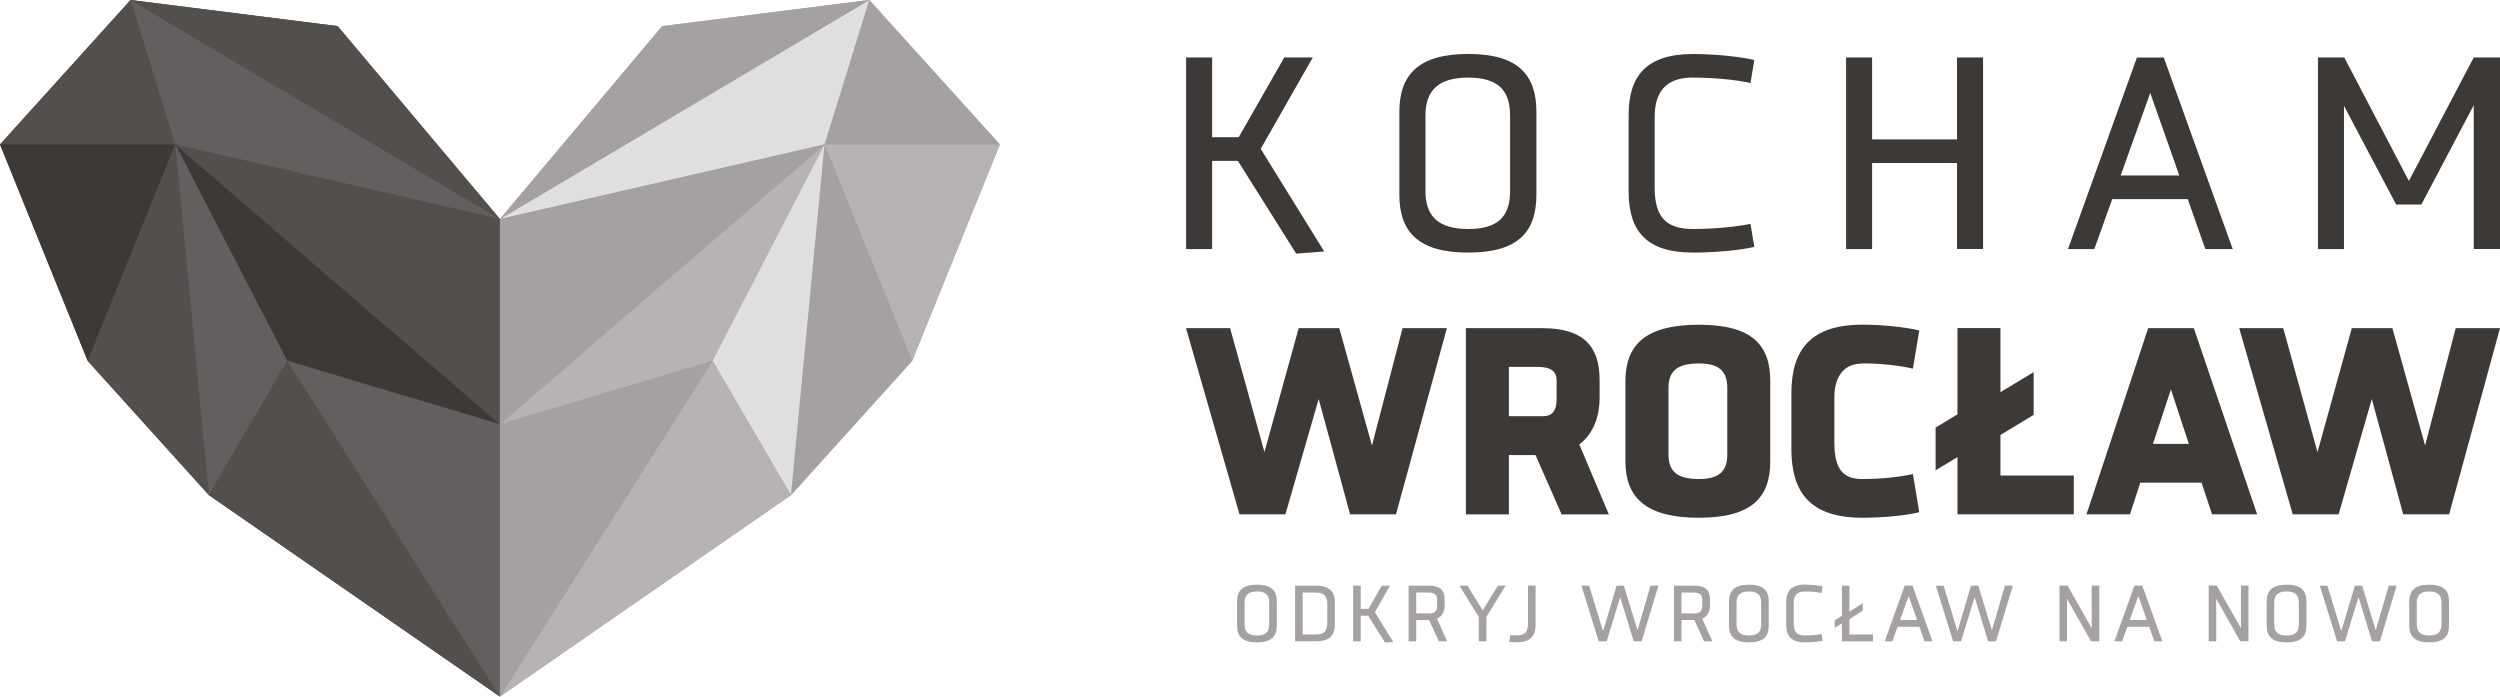 <?xml version="1.0" encoding="UTF-8"?>
<svg id="Warstwa_2" xmlns="http://www.w3.org/2000/svg" viewBox="0 0 335.05 93.36">
  <defs>
    <style>
      .cls-1 {
        fill: #a4a1a0;
      }

      .cls-2 {
        fill: #524f4d;
      }

      .cls-3 {
        fill: #e0dfdf;
      }

      .cls-4 {
        fill: #b7b3b3;
      }

      .cls-5 {
        fill: #3d3937;
      }

      .cls-6 {
        fill: #625f5e;
      }
    </style>
  </defs>
  <g id="Layer_1">
    <g>
      <g>
        <polygon class="cls-2" points="45.25 3.5 17.5 0 0 19.36 11.75 48.36 28 66.36 67 93.36 67 56.86 67 29.36 45.25 3.5"/>
        <g>
          <polygon class="cls-2" points="17.5 0 0 19.36 23.5 19.36 17.5 0"/>
          <polygon class="cls-6" points="17.5 0 67 29.36 23.5 19.36 17.5 0"/>
          <polygon class="cls-5" points="0 19.36 11.75 48.36 23.5 19.36 0 19.36"/>
          <polygon class="cls-5" points="23.5 19.36 38.5 48.36 67 56.86 23.5 19.36"/>
          <polygon class="cls-2" points="23.5 19.36 67 29.36 67 56.86 23.5 19.36"/>
          <polygon class="cls-2" points="23.5 19.36 11.75 48.36 28 66.36 23.5 19.36"/>
          <polygon class="cls-6" points="23.5 19.36 28 66.36 38.5 48.36 23.5 19.36"/>
          <polygon class="cls-2" points="28 66.36 67 93.36 38.5 48.36 28 66.36"/>
          <polygon class="cls-6" points="38.5 48.36 67 93.36 67 56.86 38.5 48.36"/>
          <polygon class="cls-2" points="17.5 0 45.25 3.5 67 29.36 17.5 0"/>
        </g>
        <polygon class="cls-1" points="116.5 0 88.75 3.5 67 29.36 67 56.86 67 93.36 106 66.36 122.25 48.36 134 19.36 116.5 0"/>
        <g>
          <polygon class="cls-1" points="116.5 0 134 19.36 110.5 19.36 116.5 0"/>
          <polygon class="cls-3" points="116.5 0 67 29.36 110.5 19.36 116.5 0"/>
          <polygon class="cls-4" points="134 19.36 122.25 48.36 110.5 19.36 134 19.36"/>
          <polygon class="cls-4" points="110.5 19.36 95.5 48.36 67 56.86 110.5 19.36"/>
          <polygon class="cls-1" points="110.5 19.36 67 29.36 67 56.86 110.5 19.36"/>
          <polygon class="cls-1" points="110.5 19.36 122.25 48.36 106 66.36 110.5 19.36"/>
          <polygon class="cls-3" points="110.5 19.36 106 66.36 95.5 48.36 110.5 19.36"/>
          <polygon class="cls-4" points="106 66.36 67 93.36 95.5 48.36 106 66.36"/>
          <polygon class="cls-1" points="95.5 48.36 67 93.36 67 56.86 95.5 48.36"/>
          <polygon class="cls-1" points="116.5 0 88.75 3.5 67 29.36 116.5 0"/>
        </g>
      </g>
      <g>
        <g>
          <path class="cls-5" d="M173.72,34l-7.82-12.44h-3.45v11.82h-3.49V7.7h3.49v10.69h3.56l6.11-10.69h3.82l-6.98,12.25,8.51,13.75-3.74.29Z"/>
          <path class="cls-5" d="M187.54,26.07v-11.06c0-4.95,2.51-7.78,9.24-7.78s9.13,2.84,9.13,7.78v11.06c0,4.98-2.4,7.78-9.13,7.78s-9.24-2.8-9.24-7.78ZM202.38,15.49c0-3.31-1.53-5.09-5.6-5.09s-5.74,1.78-5.74,5.09v10.11c0,3.31,1.64,5.09,5.74,5.09s5.6-1.78,5.6-5.09v-10.11Z"/>
          <path class="cls-5" d="M226.89,10.39c-3.6,0-5.13,1.89-5.13,5.31v9.46c0,3.93,1.53,5.53,5.13,5.53,2.73,0,5.86-.29,7.71-.69l.51,3.09c-2,.47-5.38.76-8.22.76-6.33,0-8.62-2.98-8.62-8.18v-10.25c0-5.16,2.29-8.18,8.62-8.18,2.84,0,6.22.33,8.22.8l-.51,3.09c-1.86-.44-4.98-.73-7.71-.73Z"/>
          <path class="cls-5" d="M262.28,21.85h-11.38v11.53h-3.49V7.7h3.49v10.98h11.38V7.7h3.49v25.67h-3.49v-11.53Z"/>
          <path class="cls-5" d="M293.19,26.69h-10.11l-2.4,6.69h-3.53l9.24-25.67h3.6l9.24,25.67h-3.67l-2.36-6.69ZM288.17,12.47l-3.96,11.05h7.86l-3.89-11.05Z"/>
          <path class="cls-5" d="M314.14,14.21v19.17h-3.49V7.7h3.53l8.66,16.55,8.69-16.55h3.53v25.67h-3.53V14.1l-7.02,13.31h-3.38l-6.98-13.2Z"/>
        </g>
        <g>
          <path class="cls-5" d="M158.96,43.98h5.9l4.6,16.61,4.59-16.61h5.44l4.38,15.73,4.1-15.73h5.94l-6.82,24.95h-6.15l-4.21-15.45-4.46,15.45h-6.15l-7.17-24.95Z"/>
          <path class="cls-5" d="M196.46,43.98h10.21c5.58,0,7.71,2.44,7.71,6.96v2.44c0,2.19-.71,4.67-2.72,6.19l3.96,9.37h-6.33l-3.5-7.95h-3.57v7.95h-5.76v-24.95ZM202.22,49.17v6.61h4.56c1.31,0,1.84-.81,1.84-2.3v-2.44c0-1.34-.81-1.87-2.65-1.87h-3.75Z"/>
          <path class="cls-5" d="M217.84,61.83v-10.75c0-4.81,2.62-7.56,9.83-7.56s9.58,2.76,9.58,7.56v10.75c0,4.84-2.47,7.56-9.58,7.56s-9.83-2.72-9.83-7.56ZM231.49,52c0-2.23-1.06-3.29-3.82-3.29-2.93,0-4.06,1.06-4.06,3.29v8.91c0,2.23,1.13,3.29,4.06,3.29,2.76,0,3.82-1.06,3.82-3.29v-8.91Z"/>
          <path class="cls-5" d="M249.62,48.72c-2.44,0-3.78,1.63-3.78,4.59v5.94c0,3.89,1.34,4.95,3.78,4.95s5.09-.28,6.75-.67l.85,5.12c-1.87.46-5.02.74-7.6.74-7.03,0-9.54-3.39-9.54-9.23v-7.42c0-5.8,2.51-9.23,9.54-9.23,2.58,0,5.73.32,7.6.78l-.85,5.12c-1.66-.42-4.42-.71-6.75-.71Z"/>
          <path class="cls-5" d="M262.34,61.26l-2.93,1.77v-5.73l2.93-1.77v-11.56h5.76v8.59l4.45-2.69v5.73l-4.45,2.69v5.44h9.83v5.2h-15.59v-7.67Z"/>
          <path class="cls-5" d="M295.04,64.69h-8.2l-1.38,4.24h-5.83l8.27-24.95h6.12l8.48,24.95h-6.04l-1.41-4.24ZM290.94,52.21l-2.4,7.28h4.81l-2.4-7.28Z"/>
          <path class="cls-5" d="M300.1,43.98h5.9l4.59,16.61,4.6-16.61h5.44l4.38,15.73,4.1-15.73h5.94l-6.82,24.95h-6.15l-4.21-15.45-4.45,15.45h-6.15l-7.17-24.95Z"/>
        </g>
        <g>
          <path class="cls-1" d="M165.79,83.83v-3.21c0-1.44.73-2.26,2.68-2.26s2.65.82,2.65,2.26v3.21c0,1.45-.7,2.26-2.65,2.26s-2.68-.81-2.68-2.26ZM170.1,80.75c0-.96-.44-1.48-1.63-1.48s-1.67.52-1.67,1.48v2.94c0,.96.47,1.48,1.67,1.48s1.63-.52,1.63-1.48v-2.94Z"/>
          <path class="cls-1" d="M173.57,78.49h2.83c1.83,0,2.5.85,2.5,2.31v2.85c0,1.47-.68,2.29-2.5,2.29h-2.83v-7.46ZM174.58,79.41v5.62h1.79c1.06,0,1.51-.45,1.51-1.51v-2.63c0-.96-.45-1.48-1.51-1.48h-1.79Z"/>
          <path class="cls-1" d="M185.63,86.13l-2.27-3.61h-1v3.43h-1.01v-7.46h1.01v3.11h1.04l1.78-3.11h1.11l-2.03,3.56,2.47,3.99-1.09.08Z"/>
          <path class="cls-1" d="M188.78,78.49h2.76c1.48,0,2.07.64,2.07,1.83v.81c0,.77-.29,1.47-1.02,1.79l1.35,3.02h-1.11l-1.3-2.84h-1.73v2.84h-1.02v-7.46ZM189.8,79.41v2.8h1.75c.79,0,1.05-.39,1.05-1.06v-.82c0-.61-.34-.92-1.16-.92h-1.64Z"/>
          <path class="cls-1" d="M198.19,85.95v-3.25l-2.59-4.21h1.06l2.05,3.3,2.04-3.3h1.03l-2.57,4.19v3.26h-1.02Z"/>
          <path class="cls-1" d="M202.4,85.13c.29.02.6.03.89.03,1.06,0,1.49-.46,1.49-1.61v-5.07h1.02v5.22c0,1.51-.68,2.38-2.51,2.38-.33,0-.69-.02-1.03-.04l.14-.91Z"/>
          <path class="cls-1" d="M211.94,78.49h1.04l1.86,6.1,1.82-6.1h.97l1.83,5.98,1.74-5.98h1.06l-2.25,7.46h-1.06l-1.81-5.91-1.82,5.91h-1.06l-2.32-7.46Z"/>
          <path class="cls-1" d="M224.34,78.49h2.76c1.48,0,2.07.64,2.07,1.83v.81c0,.77-.29,1.47-1.03,1.79l1.35,3.02h-1.11l-1.3-2.84h-1.73v2.84h-1.01v-7.46ZM225.35,79.41v2.8h1.75c.79,0,1.04-.39,1.04-1.06v-.82c0-.61-.34-.92-1.16-.92h-1.64Z"/>
          <path class="cls-1" d="M231.72,83.83v-3.21c0-1.44.73-2.26,2.68-2.26s2.65.82,2.65,2.26v3.21c0,1.45-.7,2.26-2.65,2.26s-2.68-.81-2.68-2.26ZM236.03,80.75c0-.96-.44-1.48-1.63-1.48s-1.67.52-1.67,1.48v2.94c0,.96.48,1.48,1.67,1.48s1.63-.52,1.63-1.48v-2.94Z"/>
          <path class="cls-1" d="M241.88,79.27c-1.05,0-1.49.55-1.49,1.54v2.75c0,1.14.44,1.61,1.49,1.61.79,0,1.7-.08,2.24-.2l.15.9c-.58.14-1.56.22-2.39.22-1.84,0-2.5-.87-2.5-2.38v-2.98c0-1.5.67-2.38,2.5-2.38.82,0,1.8.09,2.39.23l-.15.9c-.54-.13-1.45-.21-2.24-.21Z"/>
          <path class="cls-1" d="M246.85,83.55l-.96.59v-1l.96-.61v-4.04h1.01v3.48l1.79-1.14v1.01l-1.79,1.14v2.05h3.16v.92h-4.17v-2.4Z"/>
          <path class="cls-1" d="M257.26,84h-2.94l-.7,1.94h-1.03l2.68-7.46h1.04l2.68,7.46h-1.07l-.69-1.94ZM255.8,79.88l-1.15,3.21h2.28l-1.13-3.21Z"/>
          <path class="cls-1" d="M259.44,78.49h1.04l1.86,6.1,1.82-6.1h.97l1.83,5.98,1.74-5.98h1.06l-2.25,7.46h-1.06l-1.81-5.91-1.82,5.91h-1.06l-2.32-7.46Z"/>
          <path class="cls-1" d="M277.02,80.25v5.69h-1.01v-7.46h1.08l3.24,5.71v-5.71h1.01v7.46h-1.1l-3.22-5.69Z"/>
          <path class="cls-1" d="M288.04,84h-2.94l-.7,1.94h-1.02l2.68-7.46h1.05l2.68,7.46h-1.07l-.69-1.94ZM286.58,79.88l-1.15,3.21h2.28l-1.13-3.21Z"/>
          <path class="cls-1" d="M297.02,80.25v5.69h-1.01v-7.46h1.08l3.24,5.71v-5.71h1.01v7.46h-1.1l-3.22-5.69Z"/>
          <path class="cls-1" d="M303.78,83.83v-3.21c0-1.44.73-2.26,2.68-2.26s2.65.82,2.65,2.26v3.21c0,1.45-.7,2.26-2.65,2.26s-2.68-.81-2.68-2.26ZM308.09,80.75c0-.96-.44-1.48-1.63-1.48s-1.67.52-1.67,1.48v2.94c0,.96.47,1.48,1.67,1.48s1.63-.52,1.63-1.48v-2.94Z"/>
          <path class="cls-1" d="M310.88,78.49h1.04l1.86,6.1,1.82-6.1h.97l1.83,5.98,1.74-5.98h1.06l-2.25,7.46h-1.05l-1.81-5.91-1.82,5.91h-1.05l-2.32-7.46Z"/>
          <path class="cls-1" d="M322.89,83.83v-3.21c0-1.44.73-2.26,2.68-2.26s2.65.82,2.65,2.26v3.21c0,1.45-.7,2.26-2.65,2.26s-2.68-.81-2.68-2.26ZM327.2,80.75c0-.96-.44-1.48-1.63-1.48s-1.67.52-1.67,1.48v2.94c0,.96.48,1.48,1.67,1.48s1.63-.52,1.63-1.48v-2.94Z"/>
        </g>
      </g>
    </g>
  </g>
</svg>